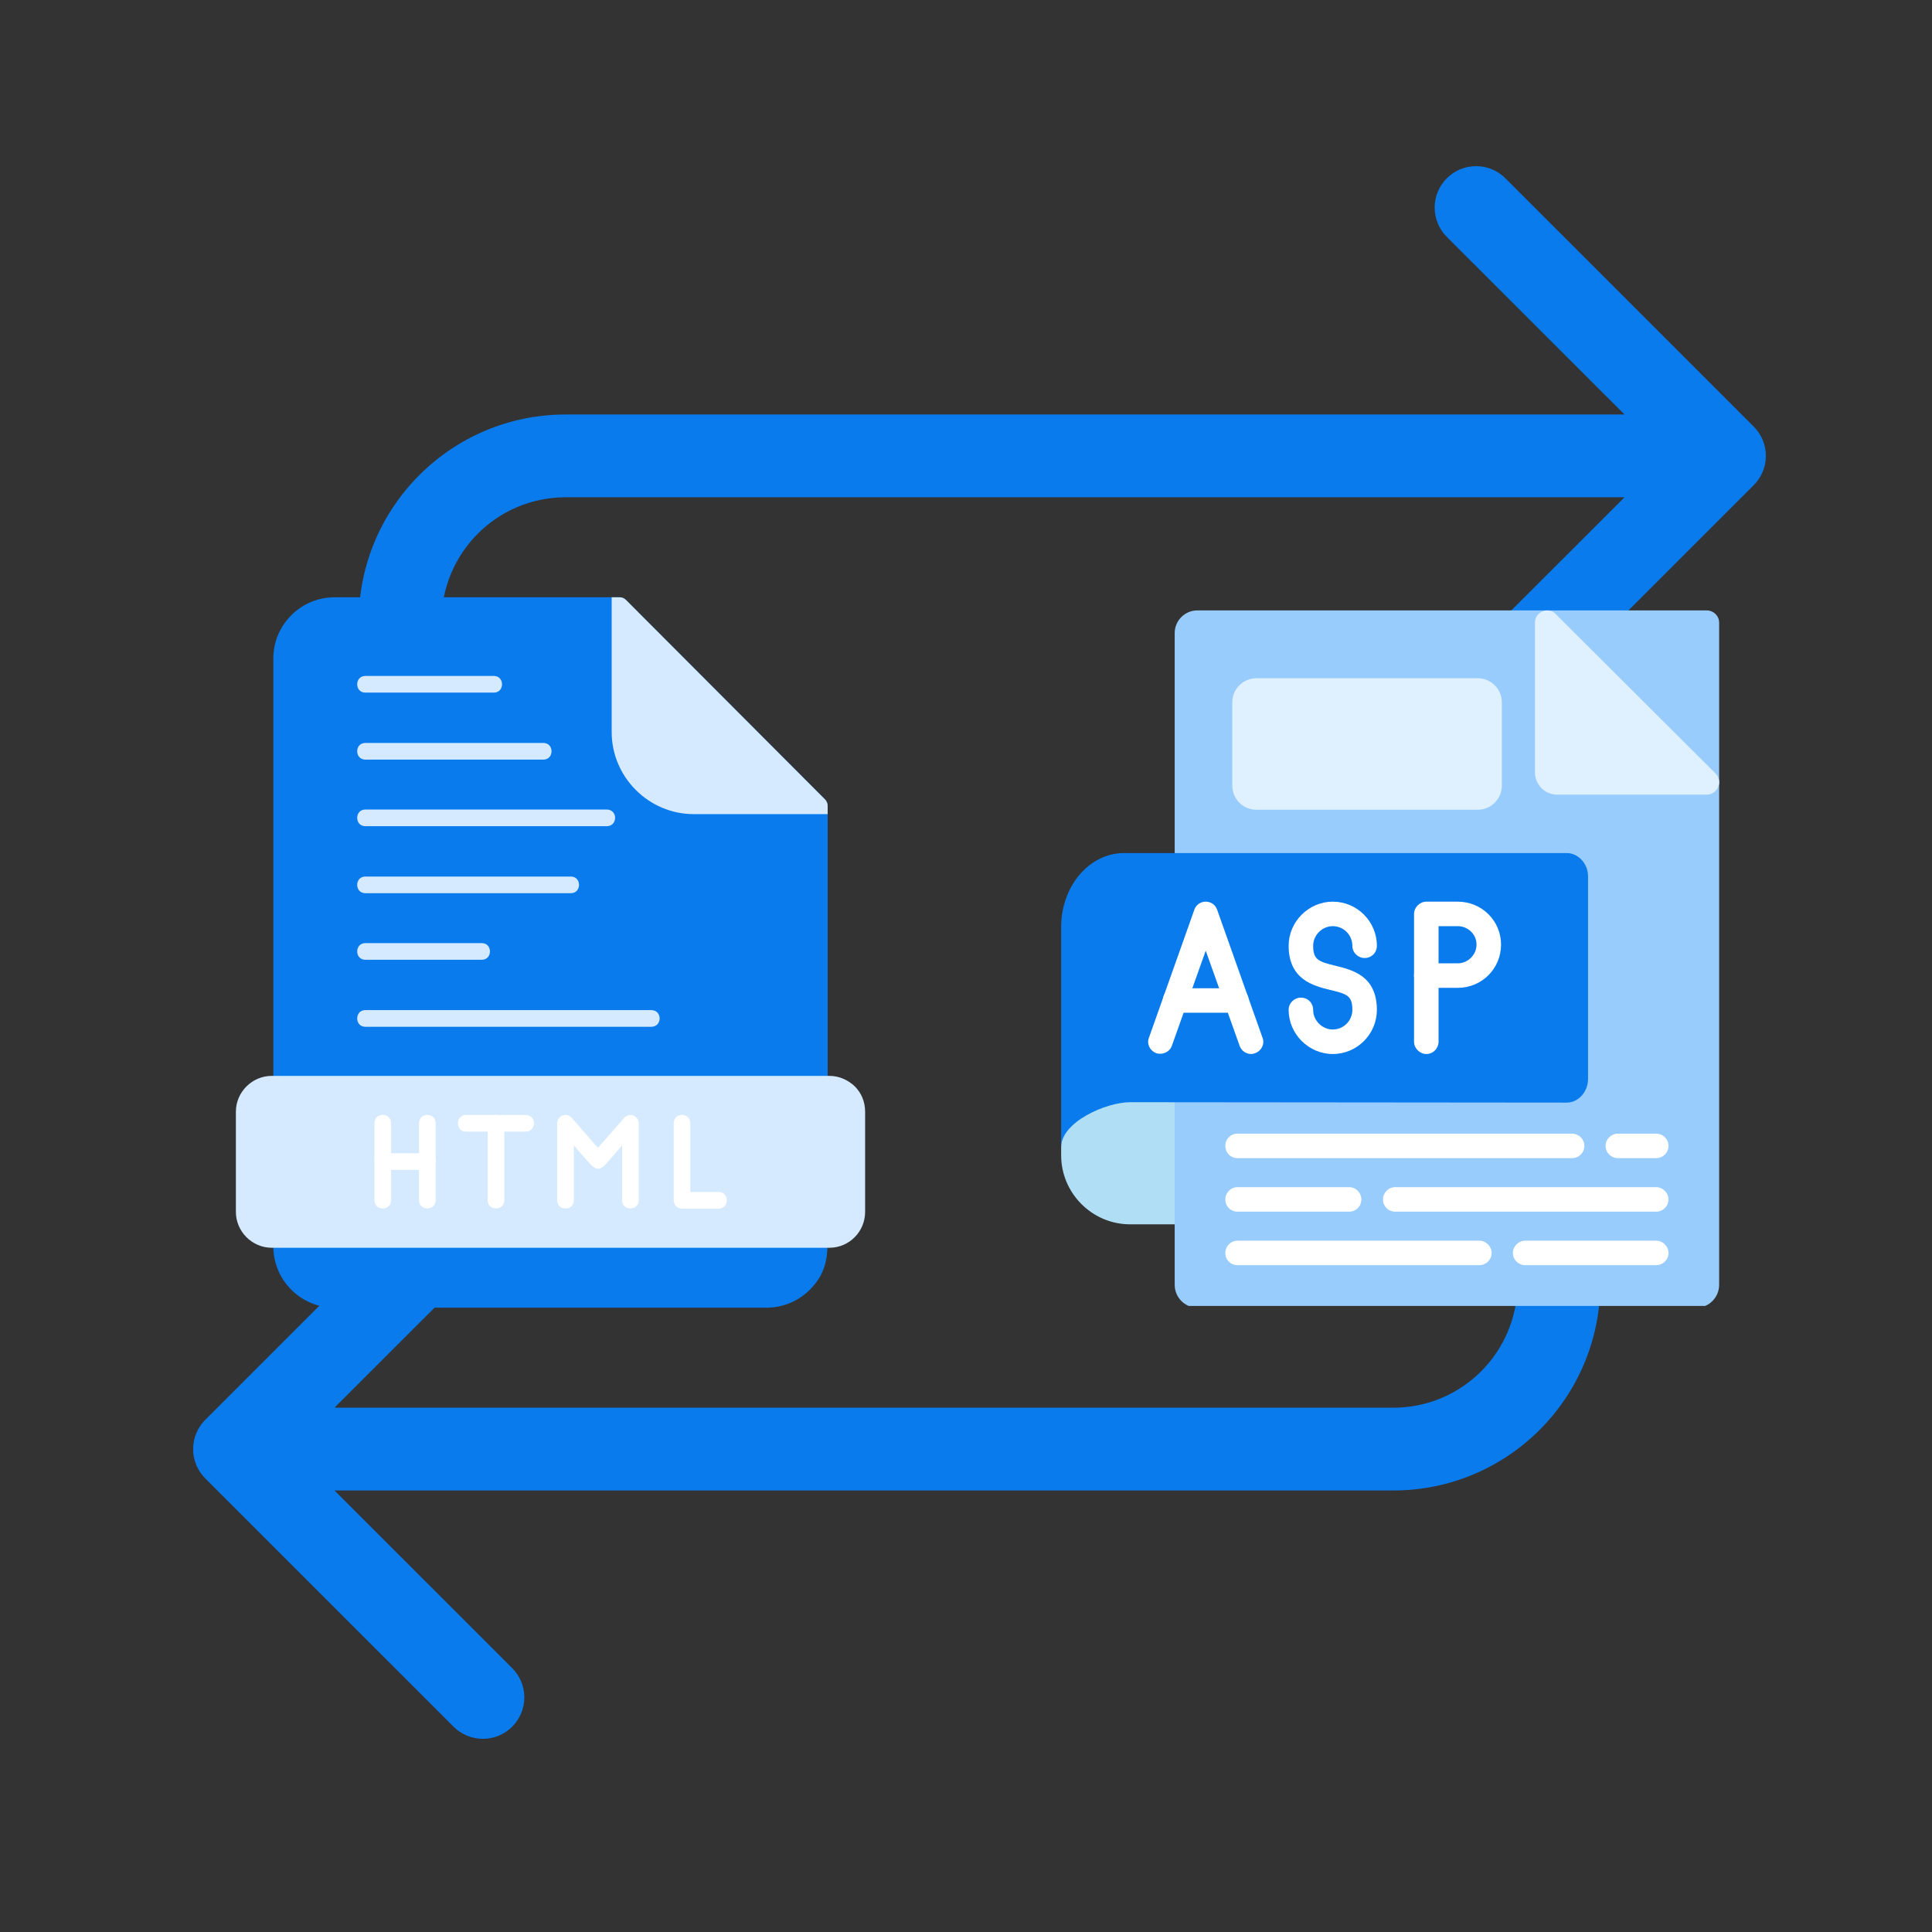 <svg xmlns="http://www.w3.org/2000/svg" xmlns:xlink="http://www.w3.org/1999/xlink" width="500" zoomAndPan="magnify" viewBox="0 0 375 375" height="500" preserveAspectRatio="xMidYMid meet" version="1.0"><rect x="0" y="0" width="375" height="375" fill="#333333" stroke="none"/><defs><clipPath id="e491b4466f"><path d="M 37.5 32.258 L 342.75 32.258 L 342.75 337.508 L 37.5 337.508 Z M 37.5 32.258 " clip-rule="nonzero"/></clipPath><clipPath id="3477895465"><path d="M 53 115.934 L 161 115.934 L 161 253.934 L 53 253.934 Z M 53 115.934 " clip-rule="nonzero"/></clipPath><clipPath id="d77f5d9a64"><path d="M 118 115.934 L 161 115.934 L 161 159 L 118 159 Z M 118 115.934 " clip-rule="nonzero"/></clipPath><clipPath id="674150ae03"><path d="M 45.758 208 L 168 208 L 168 243 L 45.758 243 Z M 45.758 208 " clip-rule="nonzero"/></clipPath><clipPath id="dd52d02362"><path d="M 297 118.484 L 334 118.484 L 334 155 L 297 155 Z M 297 118.484 " clip-rule="nonzero"/></clipPath><clipPath id="8a42f832f6"><path d="M 228 118.484 L 334 118.484 L 334 253.484 L 228 253.484 Z M 228 118.484 " clip-rule="nonzero"/></clipPath><clipPath id="6da3cdcf02"><path d="M 297 118.484 L 334 118.484 L 334 155 L 297 155 Z M 297 118.484 " clip-rule="nonzero"/></clipPath></defs><g clip-path="url(#e491b4466f)"><path fill="#097bed" d="M 340.395 82.801 C 341.848 84.254 342.754 86.262 342.754 88.484 C 342.754 90.711 341.855 92.719 340.395 94.172 L 292.195 142.367 C 290.742 143.824 288.727 144.723 286.512 144.723 C 282.066 144.723 278.469 141.125 278.469 136.684 C 278.469 134.465 279.371 132.449 280.824 130.996 L 315.316 96.52 L 109.793 96.52 C 96.484 96.52 85.695 107.305 85.695 120.617 L 85.695 152.746 C 85.695 157.18 82.098 160.781 77.664 160.781 C 73.23 160.781 69.629 157.18 69.629 152.746 L 69.629 120.617 C 69.629 98.438 87.617 80.453 109.793 80.453 L 315.316 80.453 L 280.824 45.977 C 279.371 44.523 278.469 42.508 278.469 40.289 C 278.469 35.848 282.066 32.25 286.512 32.25 C 288.727 32.25 290.742 33.148 292.195 34.605 Z M 302.574 208.977 C 298.141 208.977 294.543 212.574 294.543 217.008 L 294.543 249.137 C 294.543 262.449 283.754 273.234 270.445 273.234 L 64.922 273.234 L 99.414 238.762 C 100.867 237.305 101.77 235.289 101.77 233.074 C 101.77 228.629 98.172 225.031 93.727 225.031 C 91.512 225.031 89.496 225.934 88.043 227.387 L 39.844 275.582 C 38.391 277.035 37.484 279.043 37.484 281.27 C 37.484 283.492 38.383 285.5 39.844 286.957 L 88.043 335.152 C 89.496 336.605 91.512 337.504 93.727 337.504 C 98.172 337.504 101.77 333.906 101.77 329.465 C 101.77 327.246 100.867 325.23 99.414 323.777 L 64.922 289.301 L 270.445 289.301 C 292.621 289.301 310.609 271.316 310.609 249.137 L 310.609 217.008 C 310.609 212.574 307.008 208.977 302.574 208.977 Z M 302.574 208.977 " fill-opacity="1" fill-rule="nonzero"/></g><g clip-path="url(#3477895465)"><path fill="#097bed" d="M 53.137 240.41 C 53.055 240.328 53.055 240.168 53.055 240.086 L 53.055 127.809 C 53.055 121.266 58.387 115.934 64.93 115.934 L 120.34 115.934 C 120.824 115.934 121.23 116.176 121.555 116.5 L 160.242 155.273 C 160.488 155.598 160.648 156 160.648 156.402 L 160.648 240.086 C 160.648 240.168 160.648 240.246 160.648 240.328 C 160.648 240.41 160.648 240.492 160.648 240.57 C 160.648 244.449 160.164 247.355 157.176 250.344 C 155.074 252.445 152.086 253.816 148.855 253.816 L 64.93 253.816 C 58.387 253.816 53.055 248.488 53.055 241.945 C 53.055 241.539 53.055 240.977 53.137 240.41 Z M 53.137 240.41 " fill-opacity="1" fill-rule="nonzero"/></g><g clip-path="url(#d77f5d9a64)"><path fill="#d5eafe" d="M 118.727 115.934 L 120.34 115.934 C 120.824 115.934 121.23 116.176 121.555 116.5 L 160.242 155.273 C 160.488 155.598 160.648 156 160.648 156.402 L 160.648 158.02 L 134.637 158.02 C 125.914 158.02 118.727 150.832 118.727 142.105 Z M 118.727 115.934 " fill-opacity="1" fill-rule="nonzero"/></g><g clip-path="url(#674150ae03)"><path fill="#d5eafe" d="M 52.734 208.828 L 160.973 208.828 C 162.91 208.828 164.605 209.633 165.898 210.848 C 167.191 212.137 167.918 213.836 167.918 215.773 L 167.918 235.238 C 167.918 239.035 164.848 242.188 160.973 242.188 L 52.734 242.188 C 48.938 242.188 45.785 239.035 45.785 235.238 L 45.785 215.773 C 45.785 211.977 48.938 208.828 52.734 208.828 Z M 52.734 208.828 " fill-opacity="1" fill-rule="nonzero"/></g><path fill="#d5eafe" d="M 70.906 134.434 C 68.809 134.434 68.809 131.203 70.906 131.203 L 95.867 131.203 C 97.965 131.203 97.965 134.434 95.867 134.434 Z M 70.906 134.434 " fill-opacity="1" fill-rule="nonzero"/><path fill="#d5eafe" d="M 70.906 147.438 C 68.809 147.438 68.809 144.207 70.906 144.207 L 105.48 144.207 C 107.578 144.207 107.578 147.438 105.48 147.438 Z M 70.906 147.438 " fill-opacity="1" fill-rule="nonzero"/><path fill="#d5eafe" d="M 70.906 160.363 C 68.809 160.363 68.809 157.129 70.906 157.129 L 117.758 157.129 C 119.938 157.129 119.938 160.363 117.758 160.363 Z M 70.906 160.363 " fill-opacity="1" fill-rule="nonzero"/><path fill="#d5eafe" d="M 70.906 173.367 C 68.809 173.367 68.809 170.137 70.906 170.137 L 110.809 170.137 C 112.91 170.137 112.91 173.367 110.809 173.367 Z M 70.906 173.367 " fill-opacity="1" fill-rule="nonzero"/><path fill="#d5eafe" d="M 70.906 186.289 C 68.809 186.289 68.809 183.059 70.906 183.059 L 93.523 183.059 C 95.625 183.059 95.625 186.289 93.523 186.289 Z M 70.906 186.289 " fill-opacity="1" fill-rule="nonzero"/><path fill="#d5eafe" d="M 70.906 199.297 C 68.809 199.297 68.809 196.062 70.906 196.062 L 126.398 196.062 C 128.582 196.062 128.582 199.297 126.398 199.297 Z M 70.906 199.297 " fill-opacity="1" fill-rule="nonzero"/><path fill="#ffffff" d="M 111.375 232.977 C 111.375 235.078 108.145 235.078 108.145 232.977 L 108.145 218.035 C 108.145 216.582 110.004 215.773 111.051 217.066 L 116.059 222.801 L 121.148 216.984 C 122.117 215.855 123.977 216.582 123.977 218.035 L 123.977 232.977 C 123.977 235.078 120.746 235.078 120.746 232.977 L 120.746 222.316 C 115.496 228.293 116.789 228.453 111.375 222.316 Z M 111.375 232.977 " fill-opacity="1" fill-rule="nonzero"/><path fill="#ffffff" d="M 130.762 218.035 C 130.762 215.855 133.992 215.855 133.992 218.035 L 133.992 231.363 L 139.484 231.363 C 141.586 231.363 141.586 234.594 139.484 234.594 L 132.375 234.594 C 131.488 234.594 130.762 233.867 130.762 232.977 Z M 130.762 218.035 " fill-opacity="1" fill-rule="nonzero"/><path fill="#ffffff" d="M 90.453 219.648 C 88.355 219.648 88.355 216.418 90.453 216.418 L 102.004 216.418 C 104.188 216.418 104.188 219.648 102.004 219.648 Z M 90.453 219.648 " fill-opacity="1" fill-rule="nonzero"/><path fill="#ffffff" d="M 97.887 232.977 C 97.887 235.078 94.656 235.078 94.656 232.977 L 94.656 218.035 C 94.656 215.855 97.887 215.855 97.887 218.035 Z M 97.887 232.977 " fill-opacity="1" fill-rule="nonzero"/><path fill="#ffffff" d="M 74.301 227.082 C 72.199 227.082 72.199 223.852 74.301 223.852 L 82.941 223.852 C 85.125 223.852 85.125 227.082 82.941 227.082 Z M 74.301 227.082 " fill-opacity="1" fill-rule="nonzero"/><path fill="#ffffff" d="M 75.914 232.977 C 75.914 235.078 72.684 235.078 72.684 232.977 L 72.684 218.035 C 72.684 215.855 75.914 215.855 75.914 218.035 Z M 75.914 232.977 " fill-opacity="1" fill-rule="nonzero"/><path fill="#ffffff" d="M 84.559 232.977 C 84.559 235.078 81.328 235.078 81.328 232.977 L 81.328 218.035 C 81.328 215.855 84.559 215.855 84.559 218.035 Z M 84.559 232.977 " fill-opacity="1" fill-rule="nonzero"/><g clip-path="url(#dd52d02362)"><path fill="#98ccfd" d="M 331.309 154.238 L 302.211 154.238 C 299.832 154.238 297.93 152.258 297.93 149.879 L 297.93 120.863 C 297.93 119.516 299.039 118.484 300.309 118.484 L 331.309 118.484 C 332.574 118.484 333.684 119.516 333.684 120.863 L 333.684 151.859 C 333.684 153.129 332.574 154.238 331.309 154.238 Z M 331.309 154.238 " fill-opacity="1" fill-rule="evenodd"/></g><path fill="#b0dff5" d="M 230.387 237.641 L 219.367 237.641 C 211.992 237.641 205.969 231.613 205.969 224.242 L 205.969 222.656 C 205.969 215.203 211.992 209.18 219.367 209.18 L 230.387 209.18 C 231.734 209.18 232.766 210.289 232.766 211.559 L 232.766 235.262 C 232.766 236.609 231.734 237.641 230.387 237.641 Z M 230.387 237.641 " fill-opacity="1" fill-rule="evenodd"/><g clip-path="url(#8a42f832f6)"><path fill="#98ccfd" d="M 329.324 253.812 L 232.367 253.812 C 229.988 253.812 228.008 251.832 228.008 249.375 L 228.008 211.559 C 228.008 210.289 229.039 209.18 230.387 209.18 L 303.48 209.18 L 303.48 170.332 L 230.387 170.332 C 229.039 170.332 228.008 169.301 228.008 167.953 L 228.008 122.844 C 228.008 120.469 229.988 118.484 232.367 118.484 L 300.309 118.484 C 300.941 118.484 301.578 118.723 301.973 119.199 L 332.973 150.117 C 333.445 150.594 333.684 151.227 333.684 151.859 L 333.684 249.375 C 333.684 251.832 331.703 253.812 329.324 253.812 Z M 329.324 253.812 " fill-opacity="1" fill-rule="evenodd"/></g><g clip-path="url(#6da3cdcf02)"><path fill="#dff0fe" d="M 300.309 118.484 C 300.941 118.484 301.578 118.723 301.973 119.199 L 332.973 150.117 C 333.445 150.594 333.684 151.227 333.684 151.859 L 333.684 151.941 C 333.605 153.207 332.574 154.238 331.309 154.238 L 302.211 154.238 C 299.832 154.238 297.93 152.258 297.93 149.879 L 297.93 120.863 C 297.93 119.516 299.039 118.484 300.309 118.484 Z M 300.309 118.484 " fill-opacity="1" fill-rule="evenodd"/></g><path fill="#097bed" d="M 205.969 222.656 L 205.969 179.926 C 205.969 171.996 211.438 165.578 218.176 165.578 L 304.113 165.578 C 306.336 165.578 308.238 167.637 308.238 170.094 L 308.238 209.418 C 308.238 211.953 306.336 214.016 304.113 214.016 L 219.367 213.938 C 214.609 213.938 205.969 217.82 205.969 222.656 C 205.969 225.035 205.969 226.305 205.969 222.656 Z M 205.969 222.656 " fill-opacity="1" fill-rule="evenodd"/><path fill="#dff0fe" d="M 286.832 157.172 L 243.863 157.172 C 241.324 157.172 239.184 155.113 239.184 152.496 L 239.184 136.324 C 239.184 133.707 241.324 131.645 243.863 131.645 L 286.832 131.645 C 289.367 131.645 291.508 133.707 291.508 136.324 L 291.508 152.496 C 291.508 155.113 289.367 157.172 286.832 157.172 Z M 286.832 157.172 " fill-opacity="1" fill-rule="evenodd"/><path fill="#ffffff" d="M 321.477 224.797 L 314.023 224.797 C 312.754 224.797 311.645 223.766 311.645 222.418 C 311.645 221.07 312.754 220.039 314.023 220.039 L 321.477 220.039 C 322.746 220.039 323.855 221.07 323.855 222.418 C 323.855 223.766 322.746 224.797 321.477 224.797 Z M 305.145 224.797 L 240.215 224.797 C 238.867 224.797 237.836 223.766 237.836 222.418 C 237.836 221.07 238.867 220.039 240.215 220.039 L 305.145 220.039 C 306.414 220.039 307.523 221.07 307.523 222.418 C 307.523 223.766 306.414 224.797 305.145 224.797 Z M 305.145 224.797 " fill-opacity="1" fill-rule="evenodd"/><path fill="#ffffff" d="M 321.477 235.184 L 270.816 235.184 C 269.469 235.184 268.438 234.152 268.438 232.805 C 268.438 231.535 269.469 230.426 270.816 230.426 L 321.477 230.426 C 322.746 230.426 323.855 231.535 323.855 232.805 C 323.855 234.152 322.746 235.184 321.477 235.184 Z M 261.859 235.184 L 240.215 235.184 C 238.867 235.184 237.836 234.152 237.836 232.805 C 237.836 231.535 238.867 230.426 240.215 230.426 L 261.859 230.426 C 263.207 230.426 264.238 231.535 264.238 232.805 C 264.238 234.152 263.207 235.184 261.859 235.184 Z M 261.859 235.184 " fill-opacity="1" fill-rule="evenodd"/><path fill="#ffffff" d="M 321.477 245.566 L 296.027 245.566 C 294.758 245.566 293.648 244.539 293.648 243.191 C 293.648 241.922 294.758 240.812 296.027 240.812 L 321.477 240.812 C 322.746 240.812 323.855 241.922 323.855 243.191 C 323.855 244.539 322.746 245.566 321.477 245.566 Z M 287.148 245.566 L 240.215 245.566 C 238.867 245.566 237.836 244.539 237.836 243.191 C 237.836 241.922 238.867 240.812 240.215 240.812 L 287.148 240.812 C 288.418 240.812 289.527 241.922 289.527 243.191 C 289.527 244.539 288.418 245.566 287.148 245.566 Z M 287.148 245.566 " fill-opacity="1" fill-rule="evenodd"/><path fill="#ffffff" d="M 242.832 204.582 C 241.879 204.582 240.93 203.945 240.613 202.996 L 234.031 184.523 L 227.453 202.996 C 227.055 204.184 225.629 204.82 224.441 204.422 C 223.172 203.945 222.535 202.598 223.012 201.41 L 231.812 176.598 C 232.129 175.645 233 175.012 234.031 175.012 C 235.062 175.012 235.934 175.645 236.254 176.598 L 245.051 201.41 C 245.527 202.598 244.895 203.945 243.625 204.422 C 243.387 204.504 243.148 204.582 242.832 204.582 Z M 242.832 204.582 " fill-opacity="1" fill-rule="evenodd"/><path fill="#ffffff" d="M 239.977 196.574 L 228.086 196.574 C 226.738 196.574 225.707 195.465 225.707 194.195 C 225.707 192.848 226.738 191.816 228.086 191.816 L 239.977 191.816 C 241.324 191.816 242.355 192.848 242.355 194.195 C 242.355 195.465 241.324 196.574 239.977 196.574 Z M 239.977 196.574 " fill-opacity="1" fill-rule="evenodd"/><path fill="#ffffff" d="M 258.688 204.582 C 254.012 204.582 250.125 200.695 250.125 196.02 C 250.125 194.672 251.234 193.641 252.504 193.641 C 253.852 193.641 254.883 194.672 254.883 196.02 C 254.883 198.082 256.625 199.824 258.688 199.824 C 260.828 199.824 262.492 198.082 262.492 196.02 C 262.492 193.246 261.461 192.926 258.133 192.133 C 254.961 191.344 250.125 190.152 250.125 183.574 C 250.125 178.895 254.012 175.012 258.688 175.012 C 263.445 175.012 267.25 178.895 267.25 183.574 C 267.25 184.922 266.219 185.949 264.871 185.949 C 263.602 185.949 262.492 184.922 262.492 183.574 C 262.492 181.512 260.828 179.766 258.688 179.766 C 256.625 179.766 254.883 181.512 254.883 183.574 C 254.883 186.27 255.914 186.664 259.242 187.457 C 262.414 188.25 267.25 189.359 267.25 196.02 C 267.25 200.695 263.445 204.582 258.688 204.582 Z M 258.688 204.582 " fill-opacity="1" fill-rule="evenodd"/><path fill="#ffffff" d="M 282.945 191.738 L 276.844 191.738 C 275.574 191.738 274.465 190.629 274.465 189.359 L 274.465 177.391 C 274.465 176.121 275.574 175.012 276.844 175.012 L 282.945 175.012 C 287.625 175.012 291.352 178.738 291.352 183.336 C 291.352 188.012 287.625 191.738 282.945 191.738 Z M 279.223 186.98 L 282.945 186.98 C 284.93 186.98 286.594 185.316 286.594 183.336 C 286.594 181.352 284.93 179.766 282.945 179.766 L 279.223 179.766 Z M 279.223 186.98 " fill-opacity="1" fill-rule="evenodd"/><path fill="#ffffff" d="M 276.844 204.582 C 275.574 204.582 274.465 203.473 274.465 202.203 L 274.465 189.359 C 274.465 188.012 275.574 186.98 276.844 186.98 C 278.191 186.98 279.223 188.012 279.223 189.359 L 279.223 202.203 C 279.223 203.473 278.191 204.582 276.844 204.582 Z M 276.844 204.582 " fill-opacity="1" fill-rule="evenodd"/></svg>